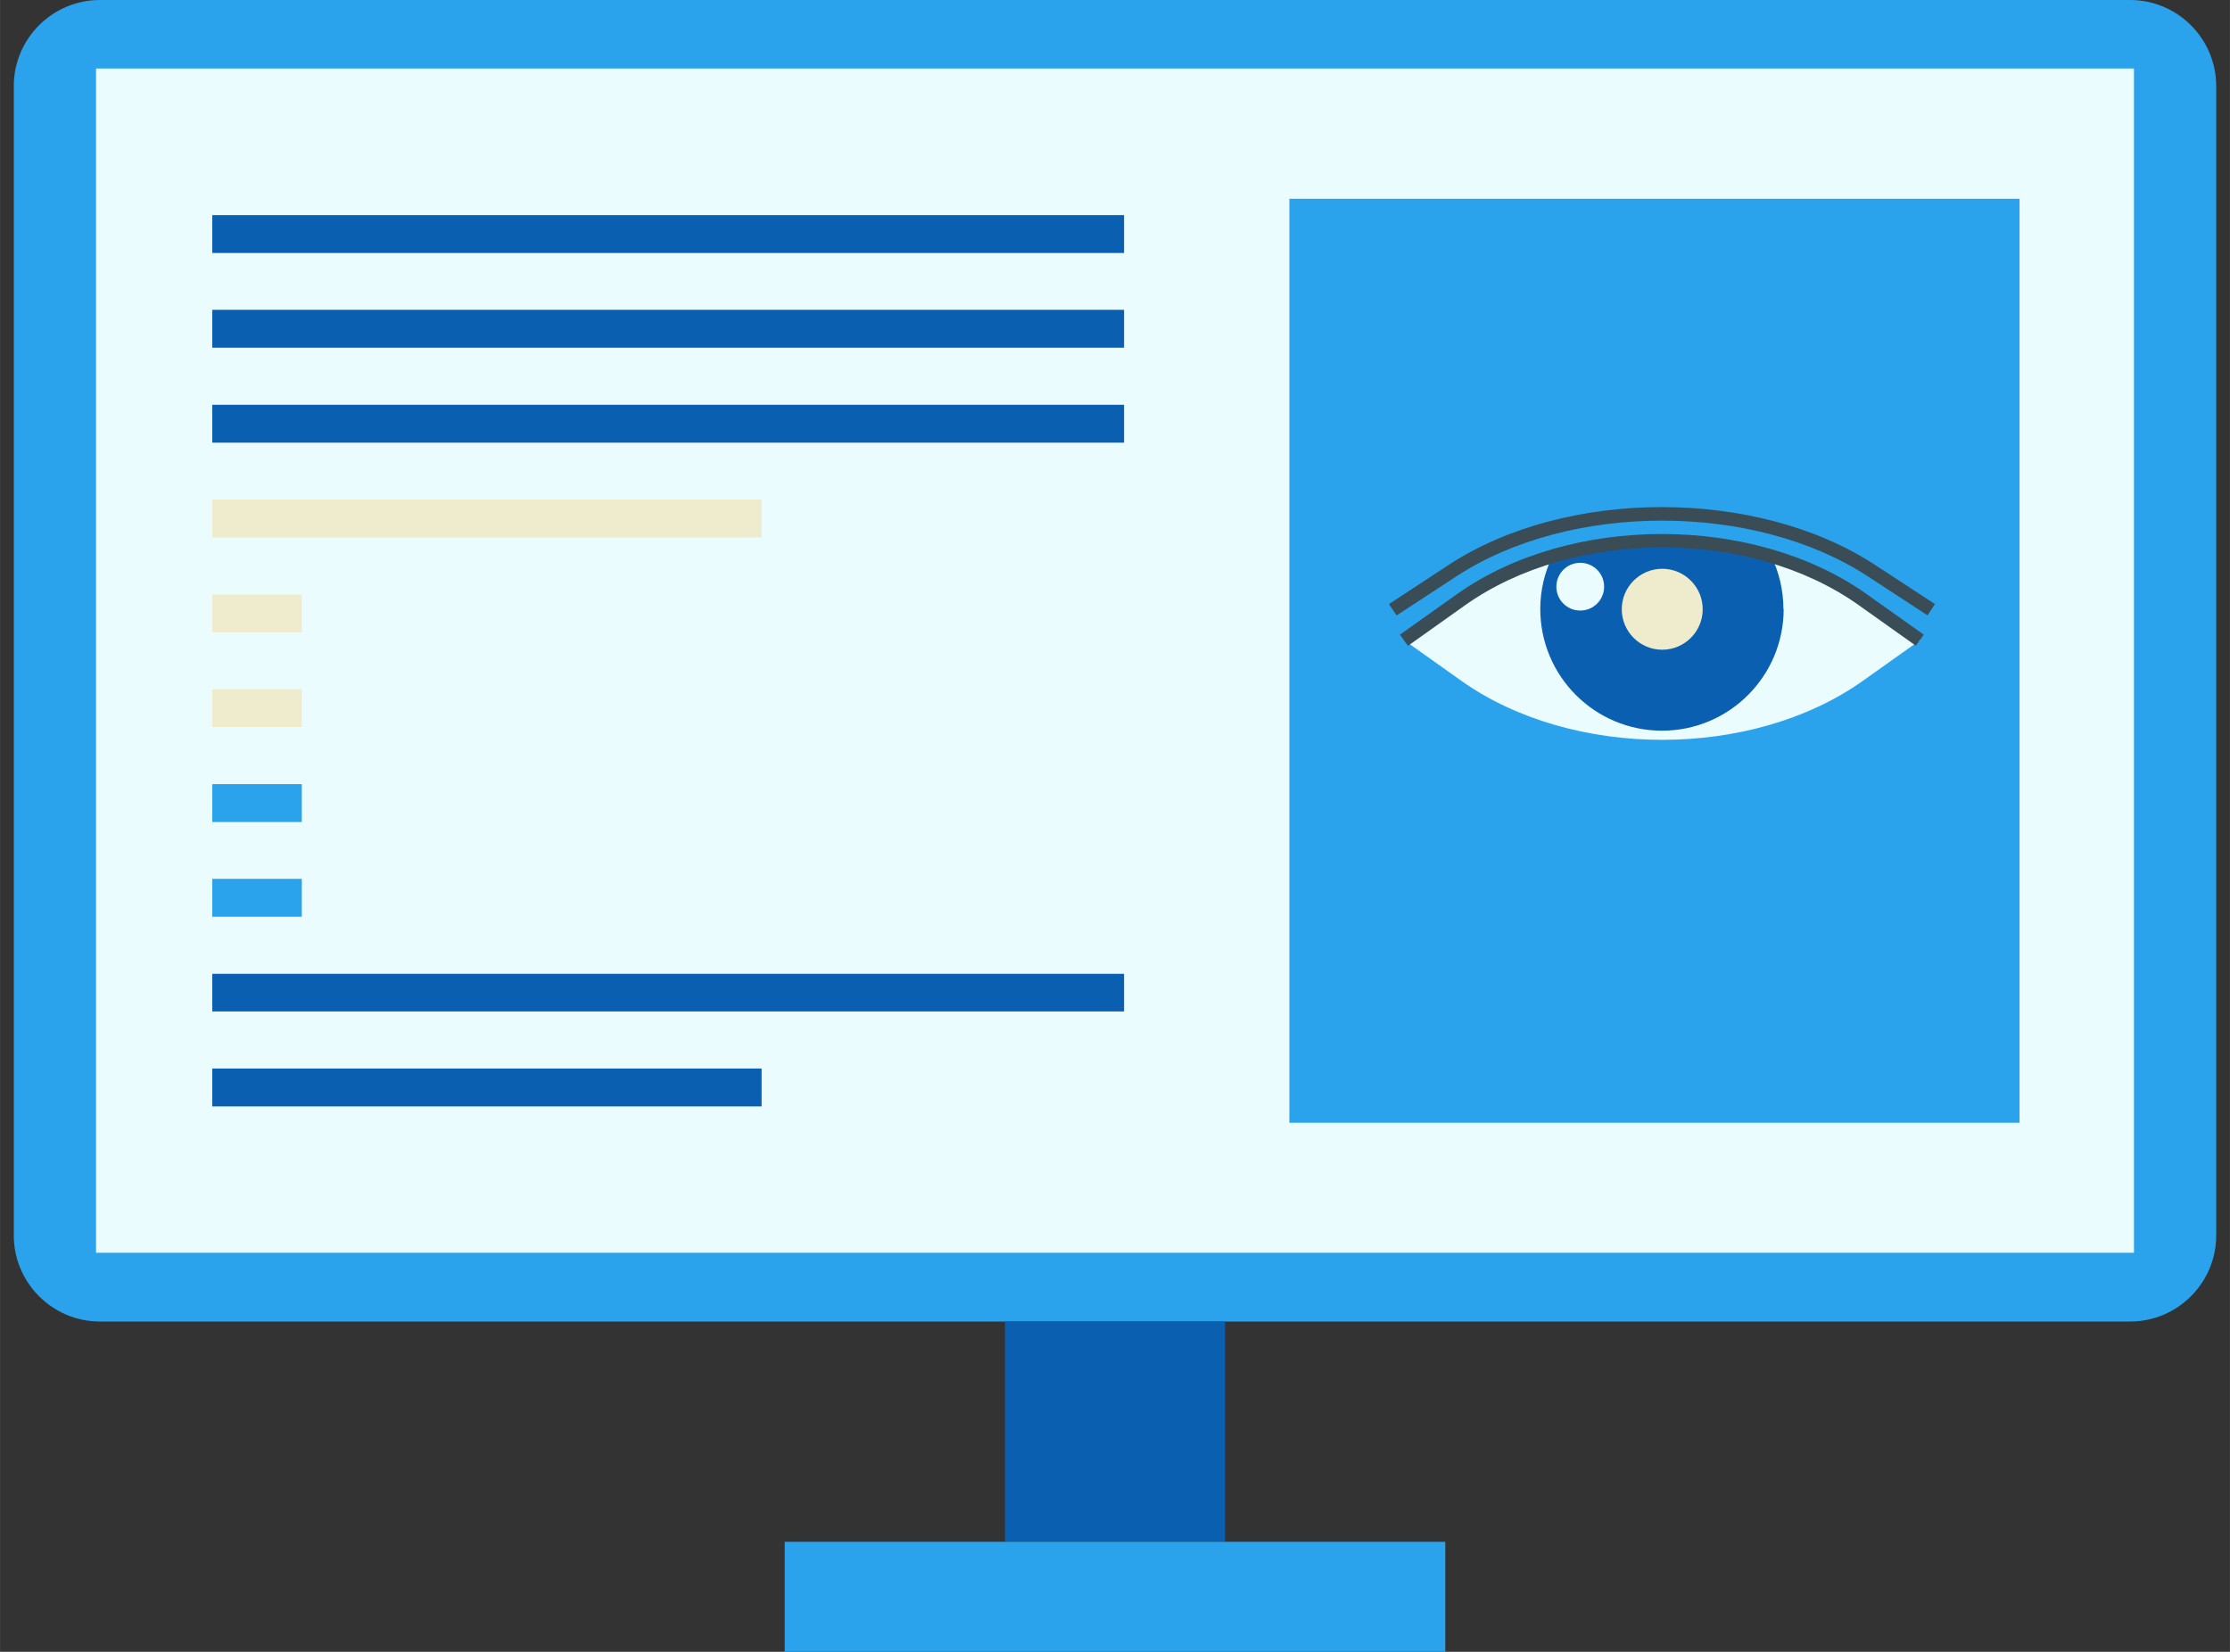 <svg xmlns:xlink="http://www.w3.org/1999/xlink" viewBox="0 0 85.94 63.66" style="shape-rendering:geometricPrecision; text-rendering:geometricPrecision; image-rendering:optimizeQuality; fill-rule:evenodd; clip-rule:evenodd" version="1.1" height="16.933mm" width="22.86mm" xml:space="preserve" xmlns="http://www.w3.org/2000/svg">
 <rect x="0" y="0" width="85.94" height="63.66" fill="#333333" stroke="none"/>
 <defs>
  <style type="text/css">
   
    .fil5 {fill:none}
    .fil1 {fill:#0B5FB0;fill-rule:nonzero}
    .fil0 {fill:#2BA3EC;fill-rule:nonzero}
    .fil4 {fill:#3A4D56;fill-rule:nonzero}
    .fil2 {fill:#EBFCFF;fill-rule:nonzero}
    .fil3 {fill:#EFEBCD;fill-rule:nonzero}
   
  </style>
 </defs>
 <g id="Layer_x0020_1">
  <g id="_2359755457104">
   <g>
    <path d="M3.85 0c-1.83,0 -3.32,1.49 -3.32,3.32l0 39.12 0 5.17c0,1.83 1.49,3.32 3.32,3.32l78.24 0c1.83,0 3.32,-1.49 3.32,-3.32l0 -5.17 0 -39.12c0,-1.83 -1.49,-3.32 -3.32,-3.32l-78.24 0z" class="fil0"></path>
    <polygon points="47.21,59.42 38.73,59.42 38.73,50.93 47.21,50.93" class="fil1"></polygon>
    <polygon points="55.7,63.66 30.24,63.66 30.24,59.42 55.7,59.42" class="fil0"></polygon>
    <polygon points="82.24,48.28 3.7,48.28 3.7,2.64 82.24,2.64" class="fil2"></polygon>
    <polygon points="77.83,43.27 49.69,43.27 49.69,7.66 77.83,7.66" class="fil0"></polygon>
    <path d="M74 24.67l-2.21 1.57c-4.27,3.03 -11.19,3.03 -15.47,0l-2.21 -1.57 2.21 -1.57c1.04,-0.74 2.24,-1.3 3.52,-1.67 2.69,-0.8 5.74,-0.8 8.43,0 1.28,0.38 2.47,0.93 3.52,1.67l2.21 1.57z" class="fil2"></path>
    <path d="M68.74 23.47c0,2.59 -2.1,4.69 -4.69,4.69 -2.59,0 -4.69,-2.1 -4.69,-4.69 0,-0.73 0.17,-1.42 0.47,-2.04 2.69,-0.8 5.74,-0.8 8.43,0 0.3,0.62 0.47,1.31 0.47,2.04z" class="fil1"></path>
    <path d="M65.62 23.48c0,0.86 -0.7,1.56 -1.56,1.56 -0.86,0 -1.56,-0.7 -1.56,-1.56 0,-0.86 0.7,-1.56 1.56,-1.56 0.86,0 1.56,0.7 1.56,1.56z" class="fil3"></path>
    <path d="M73.84 24.89l-2.21 -1.57c-4.18,-2.97 -10.98,-2.96 -15.16,0l-2.21 1.57 -0.31 -0.43 2.21 -1.57c4.35,-3.08 11.42,-3.08 15.77,0l2.21 1.57 -0.31 0.43z" class="fil4"></path>
    <path d="M74.29 23.72l-2.31 -1.51c-4.37,-2.86 -11.48,-2.86 -15.85,0l-2.31 1.51 -0.29 -0.44 2.3 -1.51c4.53,-2.97 11.9,-2.97 16.43,0l2.31 1.51 -0.29 0.44z" class="fil4"></path>
    <path d="M61.82 22.61c0,0.51 -0.41,0.92 -0.92,0.92 -0.51,0 -0.92,-0.41 -0.92,-0.92 0,-0.51 0.41,-0.92 0.92,-0.92 0.51,0 0.92,0.41 0.92,0.92z" class="fil2"></path>
    <polygon points="43.32,9.75 8.18,9.75 8.18,8.29 43.32,8.29" class="fil1"></polygon>
    <polygon points="43.32,13.4 8.18,13.4 8.18,11.94 43.32,11.94" class="fil1"></polygon>
    <polygon points="43.32,17.06 8.18,17.06 8.18,15.6 43.32,15.6" class="fil1"></polygon>
    <polygon points="43.32,38.98 8.18,38.98 8.18,37.53 43.32,37.53" class="fil1"></polygon>
    <polygon points="29.35,20.71 8.18,20.71 8.18,19.25 29.35,19.25" class="fil3"></polygon>
    <polygon points="29.35,42.64 8.18,42.64 8.18,41.18 29.35,41.18" class="fil1"></polygon>
    <polygon points="11.63,24.37 8.18,24.37 8.18,22.91 11.63,22.91" class="fil3"></polygon>
    <polygon points="11.63,31.68 8.18,31.68 8.18,30.22 11.63,30.22" class="fil0"></polygon>
    <polygon points="11.63,35.33 8.18,35.33 8.18,33.87 11.63,33.87" class="fil0"></polygon>
    <polygon points="11.63,28.02 8.18,28.02 8.18,26.56 11.63,26.56" class="fil3"></polygon>
   </g>
   <rect height="63.66" width="85.94" y="0" class="fil5"></rect>
  </g>
 </g>
</svg>

